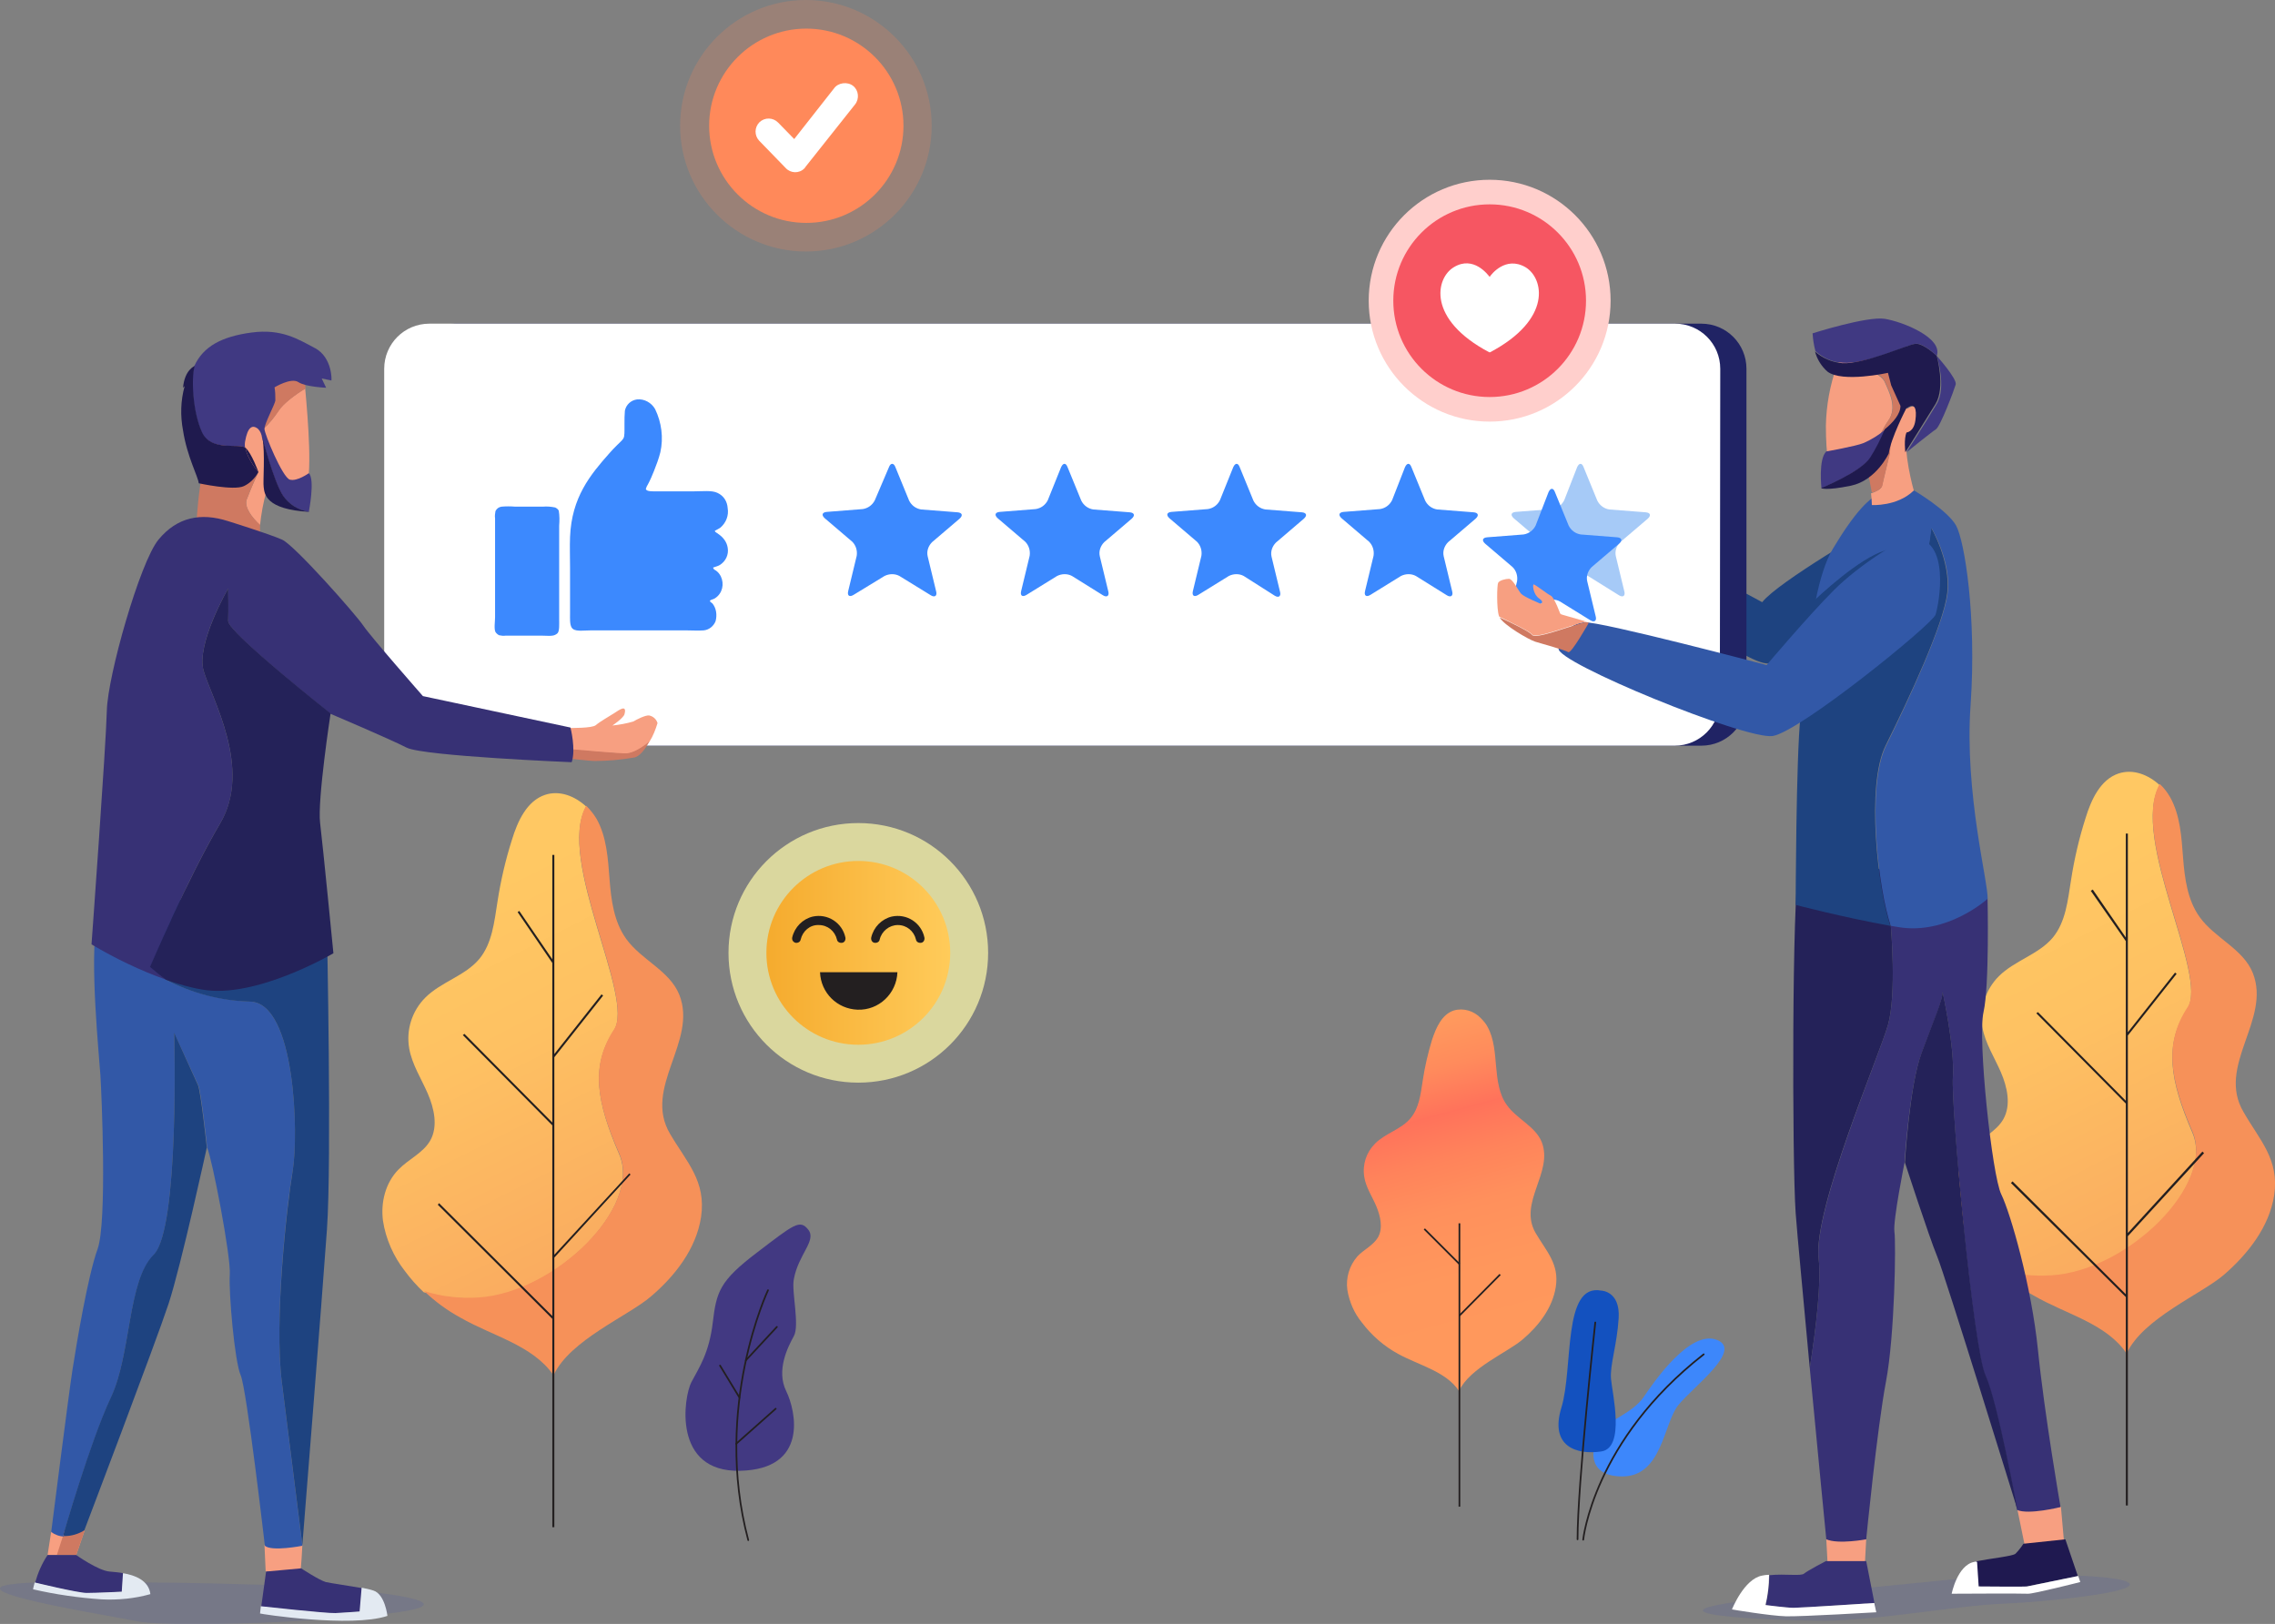 <?xml version="1.0" encoding="utf-8"?>
<!-- Generator: Adobe Illustrator 23.0.3, SVG Export Plug-In . SVG Version: 6.00 Build 0)  -->
<svg version="1.1" id="Layer_1" xmlns="http://www.w3.org/2000/svg" xmlns:xlink="http://www.w3.org/1999/xlink" x="0px" y="0px"
	 viewBox="0 0 564.3 402.9" style="enable-background:new 0 0 564.3 402.9;" xml:space="preserve">
<rect x="0" y="0" width="564.3" height="402.9" fill="#808080" stroke="none"/>
<style type="text/css">
	.st0{opacity:0.15;fill:#3C4CB1;enable-background:new    ;}
	.st1{fill:#3D87FB;}
	.st2{fill:#1351BF;}
	.st3{fill:none;stroke:#231F20;stroke-width:0.42;stroke-linecap:round;stroke-miterlimit:10;}
	.st4{fill:#423982;}
	.st5{fill:#1E4380;}
	.st6{fill:url(#SVGID_1_);}
	.st7{fill:none;stroke:#231F20;stroke-width:0.42;stroke-miterlimit:10;}
	.st8{fill:url(#SVGID_2_);}
	.st9{fill:#F69159;}
	.st10{fill:#231F20;}
	.st11{fill:url(#SVGID_3_);}
	.st12{fill:#202364;}
	.st13{fill:#FFFFFF;}
	.st14{fill:#3C89FE;}
	.st15{fill:#A6CAF7;}
	.st16{opacity:0.71;fill:#FFFAAB;enable-background:new    ;}
	.st17{fill:url(#SVGID_4_);}
	.st18{opacity:0.21;fill:#FF895A;enable-background:new    ;}
	.st19{fill:#FF895A;}
	.st20{fill:#FFCFCC;}
	.st21{fill:#F65662;}
	.st22{fill:#F79F81;}
	.st23{fill:#373175;}
	.st24{fill:#1F1950;}
	.st25{fill:#242259;}
	.st26{fill:#3258A7;}
	.st27{fill:#CF7961;}
	.st28{fill:#403982;}
	.st29{fill:#1F1A4E;}
	.st30{fill:none;}
	.st31{fill:#E3EAF2;}
</style>
<g>
	<g>
		<g id="Layer_1-2">
			<g id="shadow">
				<path id="shadow-2" class="st0" d="M496.4,390.7c0,0,27.7-0.5,31.5,1.9s-21.1,4.9-31.5,5.3s-31.4,4.2-43.9,4.2
					s-52.6-1.6-13.2-5.7S496.4,390.7,496.4,390.7z"/>
				<path class="st0" d="M79.8,393.8c0,0,30.9,2.2,24.4,5s-59.6,5.5-70.3,3.4s-58.1-9.6-18.2-9.7S79.8,393.8,79.8,393.8z"/>
			</g>
			<g id="plant">
				<path class="st1" d="M397.8,354.1c1.3-1.5,7.4-3.8,9.9-7.5s11.4-16.7,18.1-14.2s-5.8,11.6-9.5,16.2s-4,17.7-13.9,17.7
					S394.8,357.5,397.8,354.1z"/>
				<path class="st2" d="M397.2,320.2c0,0,4.7,0.1,4.3,6.8s-2.2,11.6-1.9,15.1s3.6,17.1-2.4,18s-12.9-1.1-9.9-10.9
					S387.5,318.3,397.2,320.2z"/>
				<path class="st3" d="M395.7,328.1c0,0-4.4,40.1-4.4,53.8"/>
				<path class="st3" d="M392.7,382c0,0,2.5-24.6,29.9-46"/>
				<path class="st4" d="M196.9,317.4c-0.6,3,1.5,11.4,0,14.1s-4.4,8.5-1.9,13.6s5.5,19.4-11.4,19.8s-14-18.4-12.1-22
					s4.4-7.2,5.3-14.8s1.7-10.3,10.9-17.3s10.7-8.4,12.8-5.7S198,311.2,196.9,317.4z"/>
				<path class="st3" d="M190.5,320.1c0,0-13.7,29-4.9,62"/>
				<line class="st3" x1="185" y1="337.5" x2="192.7" y2="329.2"/>
				<line class="st3" x1="183.4" y1="346.7" x2="178.6" y2="338.8"/>
				<line class="st3" x1="182.6" y1="358.2" x2="192.4" y2="349.5"/>
			</g>
			<path id="man_arm_1" class="st5" d="M465.2,130.4c0,0-24.1,13.9-28.1,19c0,0-18.3-10-22.6-11.3s-6.9-1.1-7.9,1.8
				s24.2,24,31.6,24.7s33.4-15.1,34-19.1S473.5,126.3,465.2,130.4z"/>
			<g id="tree">
				<linearGradient id="SVGID_1_" gradientUnits="userSpaceOnUse" x1="343.608" y1="247.61" x2="372.958" y2="355.62">
					<stop  offset="0" style="stop-color:#FF9E5D"/>
					<stop  offset="8.000000e-02" style="stop-color:#FF995D"/>
					<stop  offset="0.18" style="stop-color:#FF8B5C"/>
					<stop  offset="0.28" style="stop-color:#FF735B"/>
					<stop  offset="0.28" style="stop-color:#FF725B"/>
					<stop  offset="0.38" style="stop-color:#FF835B"/>
					<stop  offset="0.49" style="stop-color:#FF905C"/>
					<stop  offset="0.64" style="stop-color:#FF975C"/>
					<stop  offset="1" style="stop-color:#FF995C"/>
				</linearGradient>
				<path class="st6" d="M380.9,305.9c-4.4-7.6,4.5-15,1.5-22.6c-1.6-3.9-6.2-5.7-8.6-9.1c-2-2.7-2.4-6.3-2.7-9.6s-0.5-6.9-2.1-9.8
					c-0.4-0.8-1-1.5-1.7-2.2c-1.7-1.8-4.3-2.6-6.7-1.9c-3,1-4.4,4.3-5.4,7.3c-1,3.3-1.8,6.7-2.3,10.1c-0.5,3.3-0.9,6.8-3,9.3
					c-2.3,2.8-6.2,3.7-8.8,6.3c-2.2,2.2-3.2,5.2-2.7,8.3c0.4,2.6,2,4.9,3,7.3s1.7,5.4,0.4,7.7c-1.2,2-3.5,3-5.1,4.7
					c-2,2.3-2.9,5.3-2.5,8.3c0.5,3,1.7,5.8,3.6,8.1c2.4,3.2,5.5,5.9,9,7.8c5.3,2.9,11.8,4.3,15.1,9.2c2.6-5.7,12.1-9.6,15.8-12.8
					c3.9-3.3,7.4-7.8,8.2-13C386.8,313.6,383.6,310.5,380.9,305.9z"/>
			</g>
			<line class="st7" x1="362" y1="303.5" x2="362" y2="373.8"/>
			<line class="st7" x1="362" y1="326.4" x2="372.1" y2="316.2"/>
			<line class="st7" x1="362" y1="313.6" x2="353.3" y2="304.9"/>
			<g id="tree-2">
				<linearGradient id="SVGID_2_" gradientUnits="userSpaceOnUse" x1="164.6" y1="340.312" x2="106.85" y2="226.632">
					<stop  offset="0" style="stop-color:#F79B5E"/>
					<stop  offset="0.29" style="stop-color:#FAAD60"/>
					<stop  offset="0.71" style="stop-color:#FEC162"/>
					<stop  offset="1" style="stop-color:#FFC863"/>
				</linearGradient>
				<path class="st8" d="M118.7,322.1c18.9-1.2,40.6-22.5,34.9-35.7s-7.1-21.9-1.3-30.8c5.3-8.1-14.4-42.3-6.9-55.5
					c-2.8-2.6-6.6-4.1-10.2-2.9c-4.5,1.5-6.8,6.5-8.2,11.1c-1.6,5-2.8,10.2-3.6,15.4c-0.8,5-1.3,10.3-4.5,14.2
					c-3.5,4.2-9.5,5.7-13.4,9.6c-3.3,3.3-4.8,8-4,12.6c0.7,4,3,7.5,4.6,11.2s2.6,8.2,0.6,11.7c-1.8,3.1-5.4,4.6-7.9,7.2
					c-3.2,3.3-4.4,8.1-3.8,12.7c0.7,4.5,2.6,8.8,5.4,12.4c1.4,1.9,3,3.7,4.7,5.3C109.6,321.8,114.1,322.3,118.7,322.1z"/>
				<path class="st9" d="M137.3,341.2c4-8.7,18.5-14.7,24.1-19.5c5.9-5,11.3-11.8,12.5-19.8c1.3-8.9-3.6-13.6-7.7-20.6
					c-6.8-11.5,6.9-22.9,2.3-34.5c-2.4-6-9.4-8.6-13.2-13.9c-3-4.2-3.7-9.5-4.1-14.7s-0.7-10.5-3.2-15c-0.7-1.2-1.6-2.3-2.6-3.3
					c-7.5,13.1,12.2,47.4,6.9,55.5c-5.8,8.9-4.5,17.6,1.3,30.8s-16,34.5-34.9,35.7c-4.6,0.3-9.1-0.2-13.5-1.6c2.7,2.6,5.7,4.8,9,6.6
					C122.2,331.5,132.1,333.7,137.3,341.2z"/>
				<polygon class="st10" points="156.4,291.4 156.1,291.1 137.5,311.3 137.5,262.3 149.6,247 149.2,246.7 137.5,261.5 137.5,212.1 
					137,212.1 137,238 128.8,226 128.4,226.3 137,238.9 137,278.5 115.2,256.5 114.8,256.8 137,279.2 137,326.5 108.9,298.5 
					108.6,298.9 137,327.2 137,378.9 137.5,378.9 137.5,312 				"/>
			</g>
			<g id="tree-3">
				<linearGradient id="SVGID_3_" gradientUnits="userSpaceOnUse" x1="554.877" y1="334.938" x2="497.117" y2="221.248">
					<stop  offset="0" style="stop-color:#F79B5E"/>
					<stop  offset="0.29" style="stop-color:#FAAD60"/>
					<stop  offset="0.71" style="stop-color:#FEC162"/>
					<stop  offset="1" style="stop-color:#FFC863"/>
				</linearGradient>
				<path class="st11" d="M508.9,316.7c18.9-1.2,40.6-22.5,34.9-35.7s-7-21.9-1.2-30.8c5.3-8.1-14.4-42.3-6.9-55.4
					c-2.8-2.6-6.6-4.1-10.2-2.9c-4.5,1.5-6.8,6.5-8.2,11.1c-1.6,5-2.8,10.2-3.6,15.4c-0.8,5-1.3,10.3-4.5,14.2
					c-3.5,4.2-9.5,5.7-13.4,9.6c-3.3,3.3-4.8,8-4.1,12.6c0.7,4,3,7.5,4.6,11.2s2.6,8.2,0.6,11.7c-1.8,3.1-5.4,4.6-7.8,7.2
					c-3.2,3.3-4.4,8.1-3.8,12.7c0.7,4.5,2.6,8.8,5.5,12.4c1.4,1.9,3,3.7,4.7,5.3C499.8,316.4,504.4,317,508.9,316.7z"/>
				<path class="st9" d="M527.5,335.8c4-8.7,18.5-14.7,24.1-19.5c5.9-5.1,11.3-11.9,12.5-19.8c1.3-8.9-3.6-13.6-7.6-20.6
					c-6.8-11.5,6.9-22.9,2.3-34.5c-2.4-6-9.4-8.6-13.2-13.9c-3-4.2-3.7-9.5-4.1-14.7s-0.7-10.5-3.2-15c-0.7-1.2-1.5-2.3-2.6-3.3
					c-7.5,13.1,12.2,47.4,6.9,55.4c-5.8,8.9-4.5,17.6,1.2,30.8s-16,34.5-34.9,35.7c-4.6,0.3-9.1-0.2-13.5-1.6c2.7,2.6,5.7,4.8,9,6.6
					C512.5,326.1,522.4,328.3,527.5,335.8z"/>
				<polygon class="st10" points="546.7,286.1 546.3,285.7 527.8,305.9 527.8,256.9 539.9,241.6 539.5,241.3 527.8,256.1 
					527.8,206.8 527.3,206.8 527.3,232.6 519.1,220.7 518.6,221 527.3,233.5 527.3,273.1 505.5,251.1 505.1,251.4 527.3,273.8 
					527.3,321.1 499.2,293.1 498.8,293.5 527.3,321.8 527.3,373.5 527.8,373.5 527.8,306.7 				"/>
			</g>
			<g id="rating">
				<path class="st12" d="M433.2,173.8c0,6.2-5,11.2-11.2,11.2l0,0H113c-6.2,0-11.2-5-11.2-11.2l0,0V91.5c0-6.2,5-11.2,11.2-11.2
					l0,0h309c6.2,0,11.2,5,11.2,11.2l0,0V173.8z"/>
				<path class="st13" d="M426.6,173.8c0,6.2-5,11.2-11.2,11.2l0,0H106.5c-6.2,0-11.2-5-11.2-11.2l0,0V91.5c0-6.2,5-11.2,11.2-11.2
					l0,0h309c6.2,0,11.2,5,11.2,11.2l0,0L426.6,173.8z"/>
				<path class="st14" d="M138.7,130.4v23.3c0,1.3,0.1,2.8-0.4,3.4c-0.2,0.2-0.4,0.3-0.6,0.4c-0.7,0.4-2.3,0.2-3.4,0.2h-8.9
					c-0.5,0.1-1.1,0-1.6-0.1c-0.4-0.2-0.7-0.5-0.9-0.8c-0.4-0.8-0.1-2.6-0.1-3.7v-24.5c-0.1-0.6,0-1.2,0.1-1.8
					c0.3-0.6,0.8-1,1.5-1.1c1.1-0.1,2.3-0.1,3.4,0h6.8c1.1-0.1,2.1,0,3.1,0.2c0.4,0.2,0.7,0.4,0.9,0.8
					C138.8,127.9,138.8,129.2,138.7,130.4z"/>
				<path class="st14" d="M178.2,132.5c1.2,0.8,2.1,2,2.3,3.4c0.3,1.7-0.5,3.4-2,4.3c-0.5,0.3-1.1,0.4-1.6,0.6
					c0,0.4,0.4,0.6,0.6,0.7c0.6,0.4,1,0.9,1.3,1.5c0.9,1.9,0.4,4.2-1.4,5.4c-0.4,0.3-0.9,0.3-1.3,0.6c0,0.4,0.4,0.5,0.6,0.7
					c1,1.2,1.2,2.9,0.8,4.4c-0.5,1.3-1.7,2.2-3,2.3s-2.7,0-4,0c-7.8,0-15.9,0-24.1,0c-1.9,0-3.9,0.4-4.6-0.7
					c-0.5-0.8-0.4-2.3-0.4-3.5v-11.3c0-2.6-0.1-5.2,0-7.7c0.4-9.8,5-15.4,9.8-20.8c0.5-0.6,1.2-1.3,1.9-2s1.6-1.4,1.7-2.1
					c0.1-0.5,0.1-1.1,0.1-1.6s0-1.1,0-1.6c0-1.1,0-2.1,0.1-3.2c0.3-1.5,1.5-2.6,3-2.8c1.8-0.2,3.6,0.8,4.5,2.4
					c1.6,3.3,2.1,7.1,1.3,10.7c-0.4,1.6-1,3.2-1.6,4.7c-0.4,1-0.9,2.2-1.5,3.3c-0.2,0.3-0.4,0.7-0.5,1.1c0.1,0.7,1.8,0.6,2.6,0.6
					c3.2,0,6.2,0,9.4,0c2.1,0,4.4-0.3,5.8,0.4c1.5,0.7,2.4,2.1,2.5,3.8c0.3,1.8-0.4,3.6-1.8,4.8c-0.4,0.3-0.9,0.5-1.4,0.8
					C177.4,132.1,177.9,132.2,178.2,132.5z"/>
				<path class="st14" d="M220.5,115.9c0.4-1.1,1.2-1.1,1.6,0l3.4,8.3c0.6,1.2,1.7,2,3,2.2l9,0.7c1.2,0.1,1.4,0.8,0.5,1.6l-6.8,5.8
					c-0.9,0.9-1.4,2.2-1.1,3.5l2.1,8.7c0.3,1.1-0.3,1.6-1.3,1l-7.8-4.8c-1.1-0.6-2.5-0.6-3.7,0l-7.7,4.7c-1,0.6-1.6,0.2-1.3-1
					l2.1-8.7c0.2-1.3-0.2-2.6-1.1-3.5l-6.8-5.8c-0.9-0.8-0.7-1.5,0.5-1.6l8.9-0.7c1.3-0.2,2.4-1,3-2.2L220.5,115.9z"/>
				<path class="st14" d="M263.2,115.9c0.5-1.1,1.2-1.1,1.6,0l3.4,8.3c0.6,1.2,1.7,2,3,2.2l9,0.7c1.2,0.1,1.4,0.8,0.5,1.6l-6.8,5.8
					c-0.9,0.9-1.4,2.2-1.1,3.5l2.1,8.7c0.3,1.1-0.3,1.6-1.3,1l-7.7-4.8c-1.1-0.6-2.5-0.6-3.7,0l-7.6,4.7c-1,0.6-1.6,0.2-1.3-1
					l2.1-8.7c0.2-1.3-0.2-2.6-1.1-3.5l-6.8-5.8c-0.9-0.8-0.7-1.5,0.5-1.6l8.9-0.7c1.3-0.2,2.4-1,3-2.2L263.2,115.9z"/>
				<path class="st14" d="M305.9,115.9c0.5-1.1,1.2-1.1,1.6,0l3.4,8.3c0.6,1.2,1.7,2,3,2.2l9,0.7c1.2,0.1,1.4,0.8,0.5,1.6l-6.9,5.9
					c-0.9,0.9-1.4,2.2-1.1,3.5l2.1,8.7c0.3,1.1-0.3,1.6-1.3,1l-7.7-4.9c-1.1-0.6-2.5-0.6-3.7,0l-7.6,4.7c-1,0.6-1.6,0.2-1.3-1
					l2.1-8.7c0.2-1.3-0.2-2.6-1.1-3.5l-6.8-5.8c-0.9-0.8-0.7-1.5,0.5-1.6l9-0.7c1.3-0.2,2.4-1,3-2.2L305.9,115.9z"/>
				<path class="st14" d="M348.5,115.9c0.5-1.1,1.2-1.1,1.6,0l3.4,8.3c0.6,1.2,1.7,2,3,2.2l9,0.7c1.2,0.1,1.4,0.8,0.5,1.6l-6.8,5.8
					c-0.9,0.9-1.4,2.2-1.1,3.5l2.1,8.7c0.3,1.1-0.3,1.6-1.3,1l-7.7-4.8c-1.1-0.6-2.5-0.6-3.7,0l-7.6,4.7c-1,0.6-1.6,0.2-1.3-1
					l2.1-8.7c0.2-1.3-0.2-2.6-1.1-3.5l-6.8-5.8c-0.9-0.8-0.7-1.5,0.5-1.6l9-0.7c1.3-0.2,2.4-1,3-2.2L348.5,115.9z"/>
				<path class="st15" d="M391.2,115.9c0.5-1.1,1.2-1.1,1.6,0l3.4,8.3c0.6,1.2,1.7,2,3,2.2l9,0.7c1.2,0.1,1.4,0.8,0.5,1.6l-6.8,5.8
					c-0.9,0.9-1.4,2.2-1.1,3.5l2.1,8.7c0.3,1.1-0.3,1.6-1.3,1l-7.7-4.8c-1.1-0.6-2.5-0.6-3.6,0l-7.7,4.7c-1,0.6-1.6,0.2-1.3-1
					l2.1-8.7c0.2-1.3-0.2-2.6-1.1-3.5l-6.8-5.8c-0.9-0.8-0.7-1.5,0.5-1.6l9-0.7c1.3-0.2,2.4-1,3-2.2L391.2,115.9z"/>
				<path class="st14" d="M384.1,122.1c0.5-1.1,1.2-1.1,1.6,0l3.4,8.3c0.6,1.2,1.7,2,3,2.2l9,0.7c1.2,0.1,1.4,0.8,0.5,1.6l-6.8,5.8
					c-0.9,0.9-1.4,2.2-1.1,3.5l2.1,8.7c0.3,1.1-0.3,1.6-1.3,1l-7.6-4.7c-1.1-0.6-2.5-0.6-3.7,0l-7.7,4.7c-1,0.6-1.6,0.2-1.3-1
					l2.1-8.7c0.2-1.3-0.2-2.6-1.1-3.5l-6.8-5.8c-0.9-0.8-0.7-1.5,0.5-1.6l9-0.7c1.3-0.2,2.4-1,3-2.2L384.1,122.1z"/>
			</g>
			<g id="emoji">
				<g id="smiley">
					<path class="st16" d="M245.1,236.4c0,17.8-14.4,32.2-32.2,32.2s-32.2-14.4-32.2-32.2c0-17.8,14.4-32.2,32.2-32.2
						S245.1,218.6,245.1,236.4z"/>
					<linearGradient id="SVGID_4_" gradientUnits="userSpaceOnUse" x1="190.183" y1="236.4" x2="235.783" y2="236.4">
						<stop  offset="0" style="stop-color:#F5AB2E"/>
						<stop  offset="1" style="stop-color:#FFCB5A"/>
					</linearGradient>
					<path class="st17" d="M235.7,236.4c0,12.6-10.2,22.8-22.8,22.8s-22.8-10.2-22.8-22.8s10.2-22.8,22.8-22.8l0,0
						C225.5,213.6,235.7,223.8,235.7,236.4z"/>
					<path class="st10" d="M222.6,241.2c-0.2,5.3-4.6,9.5-9.9,9.3c-5.1-0.2-9.1-4.2-9.3-9.3H222.6z"/>
					<path class="st10" d="M216.1,232.6c-0.1,0.6,0.2,1.2,0.8,1.3s1.2-0.2,1.3-0.8c0.5-2.1,2.4-3.6,4.5-3.6c2.2,0,4,1.5,4.5,3.6
						c0.1,0.6,0.7,0.9,1.3,0.8c0.6-0.1,0.9-0.7,0.8-1.3c-0.8-3.7-4.4-6-8.1-5.2C218.7,228,216.7,230,216.1,232.6L216.1,232.6z"/>
					<path class="st10" d="M196.5,232.6c-0.1,0.6,0.2,1.1,0.8,1.3l0,0c0.6,0.1,1.2-0.2,1.3-0.8c0.5-2.1,2.3-3.7,4.5-3.6
						c2.2,0,4,1.5,4.5,3.6c0.1,0.6,0.7,0.9,1.3,0.8s0.9-0.7,0.8-1.3l0,0c-0.8-3.7-4.4-6-8.1-5.2C199.1,228,197.1,230,196.5,232.6z"
						/>
				</g>
				<g id="check">
					<path class="st18" d="M231.1,31.2c0,17.2-14,31.2-31.2,31.2s-31.2-14-31.2-31.2S182.7,0,199.9,0S231.1,14,231.1,31.2
						L231.1,31.2z"/>
					<path class="st19" d="M224.1,31.2c0,13.3-10.8,24.1-24.1,24.1s-24.1-10.8-24.1-24.1S186.7,7.1,200,7.1S224.1,17.9,224.1,31.2
						L224.1,31.2z"/>
					<path class="st13" d="M206.9,21.9L197,34.5l-4-4.1c-1.3-1.3-3.3-1.3-4.6-0.1c-1.3,1.3-1.3,3.3-0.1,4.6l6.6,6.8
						c1.2,1.3,3.3,1.4,4.6,0.1c0.1-0.1,0.2-0.2,0.3-0.4l12.3-15.5c1.1-1.4,0.9-3.5-0.5-4.6S207.9,20.5,206.9,21.9L206.9,21.9
						L206.9,21.9z"/>
				</g>
				<g id="heart">
					<circle class="st20" cx="369.5" cy="74.6" r="30"/>
					<circle class="st21" cx="369.5" cy="74.6" r="23.9"/>
					<path class="st13" d="M360.6,66.3c4.9-3,8.5,1.9,8.9,2.4c0.3-0.5,3.9-5.3,8.9-2.4c4.5,2.7,6.7,12.9-8.8,21.1h-0.1h-0.1
						C353.9,79.2,356.1,69,360.6,66.3z"/>
				</g>
			</g>
			<g id="man_1">
				<g id="feet">
					<polygon class="st22" points="500.4,374.5 502.3,383.8 512,382.9 511.2,373.8 					"/>
					<polygon class="st22" points="462.9,381.9 462.6,387.5 453.3,387.5 453,381.9 					"/>
				</g>
				<g id="shoes">
					<path class="st23" d="M444.9,398.9c1.7,0,20-1.2,20-1.2l0.5,2.3l-2.5-12.7h-10c0,0-4.6,2.4-5.4,3.1s-4.6,0-8.6,0.4
						c-0.1,2.5-0.4,5-0.9,7.5C437.9,398.2,443.2,398.9,444.9,398.9z"/>
					<path class="st13" d="M429.6,399.3c0,0,9.5,1.6,13.4,1.7s22.4-1,22.4-1l-0.5-2.3c0,0-18.3,1.2-20,1.2s-7-0.7-7-0.7
						c0.6-2.4,0.9-4.9,0.9-7.5c-0.6,0-1.2,0.1-1.7,0.2C432.6,391.7,429.6,399.3,429.6,399.3z"/>
					<path class="st24" d="M490.7,393.6c0,0,11.6,0.1,12,0l12.7-2.6l0.5,1.5l-3.6-10.6l-10.4,1.1c-0.6,0.9-1.2,1.7-2,2.5
						c-0.8,0.6-5.8,1.1-10,1.9l0.3,0.1L490.7,393.6z"/>
					<path class="st13" d="M484.1,395.4c0,0,17.7-0.1,18.9,0s13-2.9,13-2.9l-0.5-1.5l-12.7,2.6c-0.4,0.1-12,0-12,0l-0.4-6.1
						l-0.3-0.1l-0.4,0.1C485.5,388.3,484.1,395.4,484.1,395.4z"/>
				</g>
				<path class="st23" d="M505.5,334.9c-1.6-15.8-6.8-33.9-9.1-38.6s-5.9-38.6-4.4-45.2s1-28.2,1-28.2c-1.5-2.4-14.3-5.5-26.1-7.2
					c0.6,4.4,1,9.2,2.1,13.9c0,0,1.5,17-0.7,24.7s-18.5,45.8-17.2,57.9c0.7,5.8-0.6,17.1-2.2,27.2c2,21.1,4.1,42.5,4.1,42.5
					c3,1.3,9.9,0,9.9,0s2.7-27.5,4.9-39.1s2.5-34.5,2.1-37.2s2.5-17.1,2.5-17.1s1.2-19,4.2-27.1s5.4-13.3,5.2-15.4
					c0,0,3.1,13.8,2.6,21.3s5,67.5,8,74s7.9,33.3,7.9,33.3c2.8,1.3,10.8-0.7,10.8-0.7S507.1,350.8,505.5,334.9z"/>
				<path class="st25" d="M484.4,267.2c0.5-7.4-2.6-21.3-2.6-21.3c0.2,2-2.2,7.2-5.2,15.4s-4.1,27.1-4.1,27.1s6,18.5,8,23.3
					s19.9,62.8,19.9,62.8s-4.9-26.8-7.9-33.3S483.9,274.6,484.4,267.2z"/>
				<path class="st25" d="M451.1,312.2c-1.4-12.1,15-50.2,17.2-57.9s0.7-24.7,0.7-24.7c-1.1-4.7-1.5-9.5-2.1-13.9
					c-10.3-1.5-19.9-1.8-20.7,0.4c-1.7,4.7-1.7,72-0.8,84.8c0.4,5.6,2,22,3.5,38.5C450.5,329.3,451.8,318,451.1,312.2z"/>
				<g id="top">
					<path class="st5" d="M467.7,185c5.9-11.9,14.4-30.1,15.3-37.9s-4-16.2-4-16.2c-0.5,4.2-1.3,8.4-2.4,12.5
						c-1.4,4.8-22.3,21.8-29.3,27.5c-0.3,2.6-0.5,5-0.7,6.9c-1.1,10-1.2,46.7-1.2,46.7s11.8,3.1,23.5,5.2
						C465.8,220.6,462.8,194.9,467.7,185z"/>
					<path class="st26" d="M488.8,174.8c1.5-22-1.5-40.6-3.6-44.4s-10.4-8.7-10.4-8.7l-8,0.7c-2.8,0.6-6.7,4.6-12.2,13.8
						c-1.8,3-3.2,7.6-4.2,12.6c4.1-3.8,14-12.5,19.5-12.5s-12.3,12.3-20.5,17.8c-0.9,5.8-1.5,11.8-2,16.8c7-5.6,27.9-22.7,29.3-27.5
						c1.1-4.1,1.9-8.2,2.4-12.4c0,0,5,8.4,4,16.2s-9.5,26.1-15.3,37.9c-4.9,10-1.9,35.6,1.2,44.6l1.8,0.3c12.2,2.1,22.2-7,22.2-7
						C493.3,219.3,487.2,196.8,488.8,174.8z"/>
					<path class="st5" d="M469.8,136.2c-5.5,0-15.4,8.7-19.5,12.5c-0.4,1.7-0.7,3.5-1,5.3C457.6,148.5,475.3,136.2,469.8,136.2z"/>
					<path class="st26" d="M474.2,133.4c-2.3,0-13,6.7-19.3,13S438.2,165,438.2,165s-41.6-11-45.3-10.6s-5.6,3.1-6.3,6.5
						s46.4,22.7,53.1,21.7s39.6-27.7,40.4-30.1S484.1,133.4,474.2,133.4z"/>
				</g>
				<g id="head">
					<path class="st22" d="M467.4,94.6c-1-2-7.2-4.5-10.3-5.6c-0.7,0.4-1.2,1.1-1.5,1.8c-1.7,4.8-2.6,9.8-2.7,14.8
						c0,7.5,0.9,11.5,1.3,11.6c2.5,0.7,5.2,0.9,7.8,0.7c1-2.6,4.3-10.6,6.3-13.4C470.7,101.2,468.6,97.3,467.4,94.6z"/>
					<path class="st22" d="M475.5,103.2c0.2-3.4-1.5-2.4-2.5-1.7c0.1-0.9,0.2-1.8,0.1-2.6c-0.9,2.4-1.9,4.8-3.1,7.1
						c-1.1,1.6-1.3,6.6-1.3,6.6s-1.5,6.3-1.9,8c-0.2,0.8-1.5,1.4-2.7,1.8c0.1,1,0.2,2,0.2,2.9c0,0,6.3,0.4,10.4-3.6
						c0,0-2.9-10.2-1.5-14.4C473.2,107.3,475.2,107.7,475.5,103.2z"/>
					<path class="st27" d="M466.9,120.5c0.3-1.6,1.9-8,1.9-8s0.2-5,1.3-6.6c1.2-2.3,2.3-4.7,3.1-7.1c0-0.1,0-0.1,0-0.2
						c-0.5-3.9-11.3-12.7-16.1-9.8c3.1,1.1,9.3,3.6,10.3,5.6c1.3,2.7,3.4,6.6,1,9.9c-2,2.8-5.3,10.8-6.3,13.4c0.4,0,0.9-0.1,1.3-0.2
						c0.3,1.5,0.6,3.1,0.9,4.7C465.4,122,466.7,121.3,466.9,120.5z"/>
					<path class="st28" d="M464.1,113.5c1.4-2.2,2.6-4.6,3.6-7c-1.6,1.4-3.4,2.5-5.4,3.4c-1.9,0.8-9.3,2.1-9.3,2.1
						c-2,1.9-1.2,9.1-1.2,9.1S461.8,117.1,464.1,113.5z"/>
					<path class="st28" d="M475.1,85.3c2-0.3,5.3,3,5.3,3c1.6-4.5-8.5-8.5-12.9-9.2s-17.9,3.6-17.9,3.6c0.1,1.5,0.3,2.9,0.7,4.4
						c1.9,1.7,4.2,2.8,6.8,2.9C462.5,90.5,473.1,85.6,475.1,85.3z"/>
					<path class="st28" d="M480.4,88.3c0,0,2.5,7.7,0,11.9s-7.5,12-7.5,12s6.2-5,7.3-5.7s4.5-9.7,4.9-11.1S480.4,88.3,480.4,88.3z"
						/>
					<path class="st29" d="M480.4,88.3c0,0-3.3-3.2-5.3-3s-12.7,5.1-18.1,4.8c-2.5-0.2-4.9-1.2-6.8-2.9c0.5,1.9,1.6,3.7,3.1,5
						c3.7,2.8,15,0.3,15,0.3l0.8,3.1l2.3,5.1c0,2-1.8,4.1-3.9,5.8c-1,2.4-2.2,4.8-3.6,7c-2.3,3.6-12.2,7.6-12.2,7.6s1.1,0.7,7.4-0.6
						s9.4-8,9.4-8c0.5-3.8,4.3-11.1,4.3-11.1c2.2-1.7,2.7,0,2.3,2.9s-2.2,3-2.2,3c-0.7,1.6-0.3,4.9-0.3,4.9s5-7.9,7.5-12
						S480.4,88.3,480.4,88.3z"/>
				</g>
				<path class="st22" d="M380,157.4c0.9,1.2,9.1-2.1,13.4-3.2l-5.9-1.7c-0.5-0.1-5.1-2.6-5.1-2.6s-4.4-1.8-5.1-2.6s-2.1-3.7-3-3.7
					s-2.4,0.4-2.7,1s-0.4,6.4,0.2,8.2c0,0.1,0.1,0.1,0.1,0.2C374.9,154.5,379.4,156.6,380,157.4z"/>
				<path class="st27" d="M393.4,154.3c-4.3,1.1-12.5,4.4-13.4,3.2c-0.6-0.8-5.1-3-8-4.3c1,1.9,7.2,5.5,8.8,6s7.5,2.1,8.2,2.6
					s5.1-7.3,5.1-7.3L393.4,154.3z"/>
				<path id="heand" class="st22" d="M384.7,147.8c-0.9-0.4-4-2.9-4.3-2.8s-0.1,2.5,1.4,3.5s0.2,1.4,0.2,1.4s4.6,2.5,5.1,2.6
					C387.1,152.5,385.6,148.3,384.7,147.8z"/>
			</g>
			<g id="man_2">
				<g id="head-2">
					<path class="st22" d="M69,102c-1.1,1.7-2.3,3.2-3.8,4.5l-11.7-4.9c-2.6,5.3-2.7,11.3-3,14.3c5.3,0.1,13.6,1.2,13.6,1.2
						s-1.6,3.4-2.9,6.8c-0.7,1.9,1.3,4.5,3.3,6.4c0.3-2.8,0.8-5.7,1.6-8.4c0,0,7,3.5,9.6-0.3c1.9-2.8,0.7-17.6,0-25.2
						C73.3,97.8,70.1,100.2,69,102z"/>
					<path class="st27" d="M61.2,123.9c1.3-3.4,2.9-6.8,2.9-6.8s-8.3-1-13.6-1.2c0,0.5-0.1,1-0.2,1.5c-1,3.4-1.5,11.3-1.5,11.3
						s16.1,6.4,15.7,3.2c0-0.6,0-1.1,0-1.7C62.5,128.4,60.5,125.8,61.2,123.9z"/>
					<path class="st27" d="M53.6,101.6l11.7,4.9c1.4-1.3,2.7-2.9,3.8-4.5c1.1-1.8,4.3-4.2,6.7-5.6c-0.3-2.7-0.5-4.5-0.5-4.5
						C62.5,90.6,56.5,95.6,53.6,101.6z"/>
					<path class="st30" d="M64.1,117.1l1-8.5c-0.1-0.8-0.4-1.6-1-2.2c-1.5-1.2-2.6-0.3-3.2,3.1c-0.1,0.5-0.1,1.1,0,1.6
						C62.4,112.4,64.1,117.1,64.1,117.1z"/>
					<path class="st28" d="M78.2,86.4c-4.2-2.2-8.3-4.9-15.8-3.9s-12,3.5-14.2,8.3c-0.9,2.8-0.5,11.3,1.8,16.4s9.3,2.6,10.8,3.9l0,0
						c-0.1-0.5-0.1-1.1,0-1.6c0.6-3.4,1.7-4.3,3.2-3.1c0.6,0.6,0.9,1.4,1,2.2l0,0c0,0,2.7,10.5,5,14.2c1.5,2.2,3.9,3.8,6.6,4.2
						c0,0,1.6-8.1,0-9.6c0,0-2.9,2.1-4.7,1.6s-6.3-11.3-6.3-12.6s2.5-5.9,2.7-7c0-1.1,0-2.2-0.2-3.3c0,0,4.1-2.5,5.9-1.3
						s6.9,1.4,6.9,1.4l-1.1-2.3l2.4,0.5C82.3,94.3,82.4,88.7,78.2,86.4z"/>
					<path class="st29" d="M60.9,111.1c0.5,3,3.2,6,3.2,6S62.4,112.4,60.9,111.1z"/>
					<path class="st29" d="M45.4,96.2l0.4-0.4c-1,3.6-1.1,7.3-0.4,11c1,6.5,3.8,11.6,3.9,13.1c0,0,8.7,1.9,11.2,0.7
						c1.5-0.7,2.8-2,3.6-3.5c0,0-2.7-3-3.2-6l0,0c-1.5-1.3-8.5,1.1-10.8-3.9s-2.7-13.5-1.8-16.4C48.3,90.8,45.8,91.7,45.4,96.2z"/>
					<path class="st29" d="M70.1,122.8c-2.3-3.7-5-14.2-5-14.2l0,0c0.7,3.8,0.1,10.9,0.3,12.2c0.2,1.7,0.4,5.6,11.4,6.2
						C74,126.6,71.6,125.1,70.1,122.8z"/>
				</g>
				<g id="feet-2">
					<path class="st22" d="M75,383.3c0,0-0.3,6.3-0.5,6.3l-8.6,0.3l-0.3-6.6L75,383.3L75,383.3z"/>
					<polygon class="st22" points="21,379.7 18.9,385.8 11.8,385.8 12.7,380 					"/>
					<polygon class="st27" points="16,379.9 14.1,385.8 18.9,385.8 21,379.7 					"/>
				</g>
				<g id="bottom">
					<path class="st26" d="M72.6,290.5c1.5-9,0.7-41.8-10.6-42c-7.2-0.3-14.3-2.1-20.8-5.4l1.7-19.9c-10,0.3-18.2,1.9-18.9,5.6
						c-1.8,9.6,0.6,33.2,0.9,37.9s1.7,36.6-0.7,43.2S19,333.3,18,339.7s-5.3,40.4-5.3,40.4c1,0.7,2.1,1.1,3.3,1.1l-0.3-0.3
						c0,0,6.7-23.2,11.8-34.1s4.1-28.9,10.6-35.4s5.1-55.1,5.1-55.1s5.3,11.4,6,13s2.2,15.5,2.2,15.5c1.2,2.6,5.9,26.9,5.6,31.4
						s1.2,21.6,2.7,25s6,42.3,6,42.3c1.7,1.5,9.3,0,9.3,0s-3.2-25.4-5.1-40.6S71,299.5,72.6,290.5z"/>
					<path class="st5" d="M81.1,230.6c-1.1-4.6-22-7.9-38.2-7.4l-1.7,19.9c6.4,3.3,13.5,5.2,20.8,5.4c11.3,0.2,12.1,33,10.6,42
						s-4.6,37.1-2.7,52.3s5.1,40.5,5.1,40.5s4.9-61.2,6.1-78.3S81.1,230.6,81.1,230.6z"/>
					<path class="st5" d="M43.2,256.2c0,0,1.4,48.7-5.1,55.1s-5.5,24.6-10.6,35.4s-11.8,34.1-11.8,34.1l0.3,0.3
						c1.7,0,3.4-0.5,4.9-1.4c0,0,17.8-46.8,20.9-56.2s9.5-38.8,9.5-38.8s-1.5-14-2.2-15.5S43.2,256.2,43.2,256.2z"/>
				</g>
				<path class="st22" d="M155.5,187c1.6-0.1,3.9-1.4,5.6-3c0.9-1.4,1.5-3,2-4.6c-0.3-1-1.1-1.7-2.1-1.9c-0.9-0.1-3.1,1-3.9,1.5
					c-1.7,0.5-3.4,0.8-5.2,1c0,0,2.7-1.8,3-2.8c0.7-2.6-1.4-1-2.5-0.3s-3.7,2.2-4.6,3s-6.3,0.7-6.3,0.7c-1.3,0.4-1.1,3.2-0.9,5.4
					C144.6,186.2,153.7,187.1,155.5,187z"/>
				<path class="st27" d="M147.4,188.8c3.4,0,6.8-0.3,10.1-0.9c1.3-0.4,2.6-2.1,3.6-4c-1.8,1.6-4.1,2.9-5.6,3
					c-1.8,0.1-10.9-0.8-14.8-1.1c0.2,1.3,0.4,2.4,0.4,2.4S146.5,188.8,147.4,188.8z"/>
				<g id="top-2">
					<path class="st23" d="M141.5,180.5l-36.6-7.8c0,0-13-14.8-14.8-17.5s-17-19.9-20.1-21.3s-13.4-4.6-13.4-4.6
						c-6.8-2.2-12.7-1-17.3,4.6s-12.6,33.8-12.8,42.4s-3.8,58-3.8,58c5.9,3.5,12.1,6.5,18.6,8.8c-1.4-1-2.7-2.1-4-3.2
						c0,0,9.2-22,17.3-35.6s-2.2-31.2-4.1-37.9s6.1-20.4,6.1-20.4s0.1,5.3,0,8.1s25.4,23,25.4,23s14.6,6.2,18.9,8.4
						c4.3,2.1,40.9,3.6,40.9,3.6C142.9,185.9,141.5,180.5,141.5,180.5z"/>
					<path class="st25" d="M56.6,154.1c0.1-2.8,0-8.1,0-8.1s-8,13.8-6.1,20.4c1.9,6.7,12.2,24.2,4.1,37.9s-17.4,35.6-17.4,35.6
						c1.3,1.1,2.6,2.2,4,3.2c2.9,1,5.9,1.9,8.9,2.4c13.3,2.4,32.6-9,32.6-9s-2.6-26.6-3.3-32.3S82,177,82,177S56.6,156.9,56.6,154.1
						z"/>
				</g>
				<g id="shoes-2">
					<path class="st23" d="M83.3,400.3c2.2-0.2,6-0.4,6-0.4l0.5-5.9l0,0c-3.4-0.6-7.7-1.2-9-1.5c-1.7-0.5-6.1-3.4-6.1-3.4l-8.7,0.8
						l-1.2,8.7l0,0C64.7,398.6,81.1,400.4,83.3,400.3z"/>
					<path class="st31" d="M96.1,400.9c0,0-0.6-5.4-3.5-6.3c-0.9-0.3-1.9-0.5-2.9-0.7l0,0l-0.5,5.9c0,0-3.8,0.3-6,0.4
						s-18.5-1.7-18.5-1.7l0,0l-0.2,1.8C64.5,400.4,87.1,403.9,96.1,400.9z"/>
					<path class="st23" d="M30.3,394.9l0.3-4.6c-1.1-0.2-2.3-0.3-3.4-0.4c-2.8-0.2-8.3-4.1-8.3-4.1h-7.1c-1.4,2.1-2.4,4.4-3.1,6.9
						c0,0,10.7,2.6,12.9,2.6S30.3,394.9,30.3,394.9z"/>
					<path class="st31" d="M25.2,396.8c4.1,0.2,8.2-0.2,12.1-1.3c-0.4-3.4-3.8-4.7-6.8-5.2l-0.3,4.6c0,0-6.5,0.3-8.7,0.3
						s-12.9-2.6-12.9-2.6c-0.3,1-0.4,1.7-0.4,1.7C13.8,395.6,19.5,396.4,25.2,396.8z"/>
				</g>
			</g>
		</g>
	</g>
</g>
</svg>
